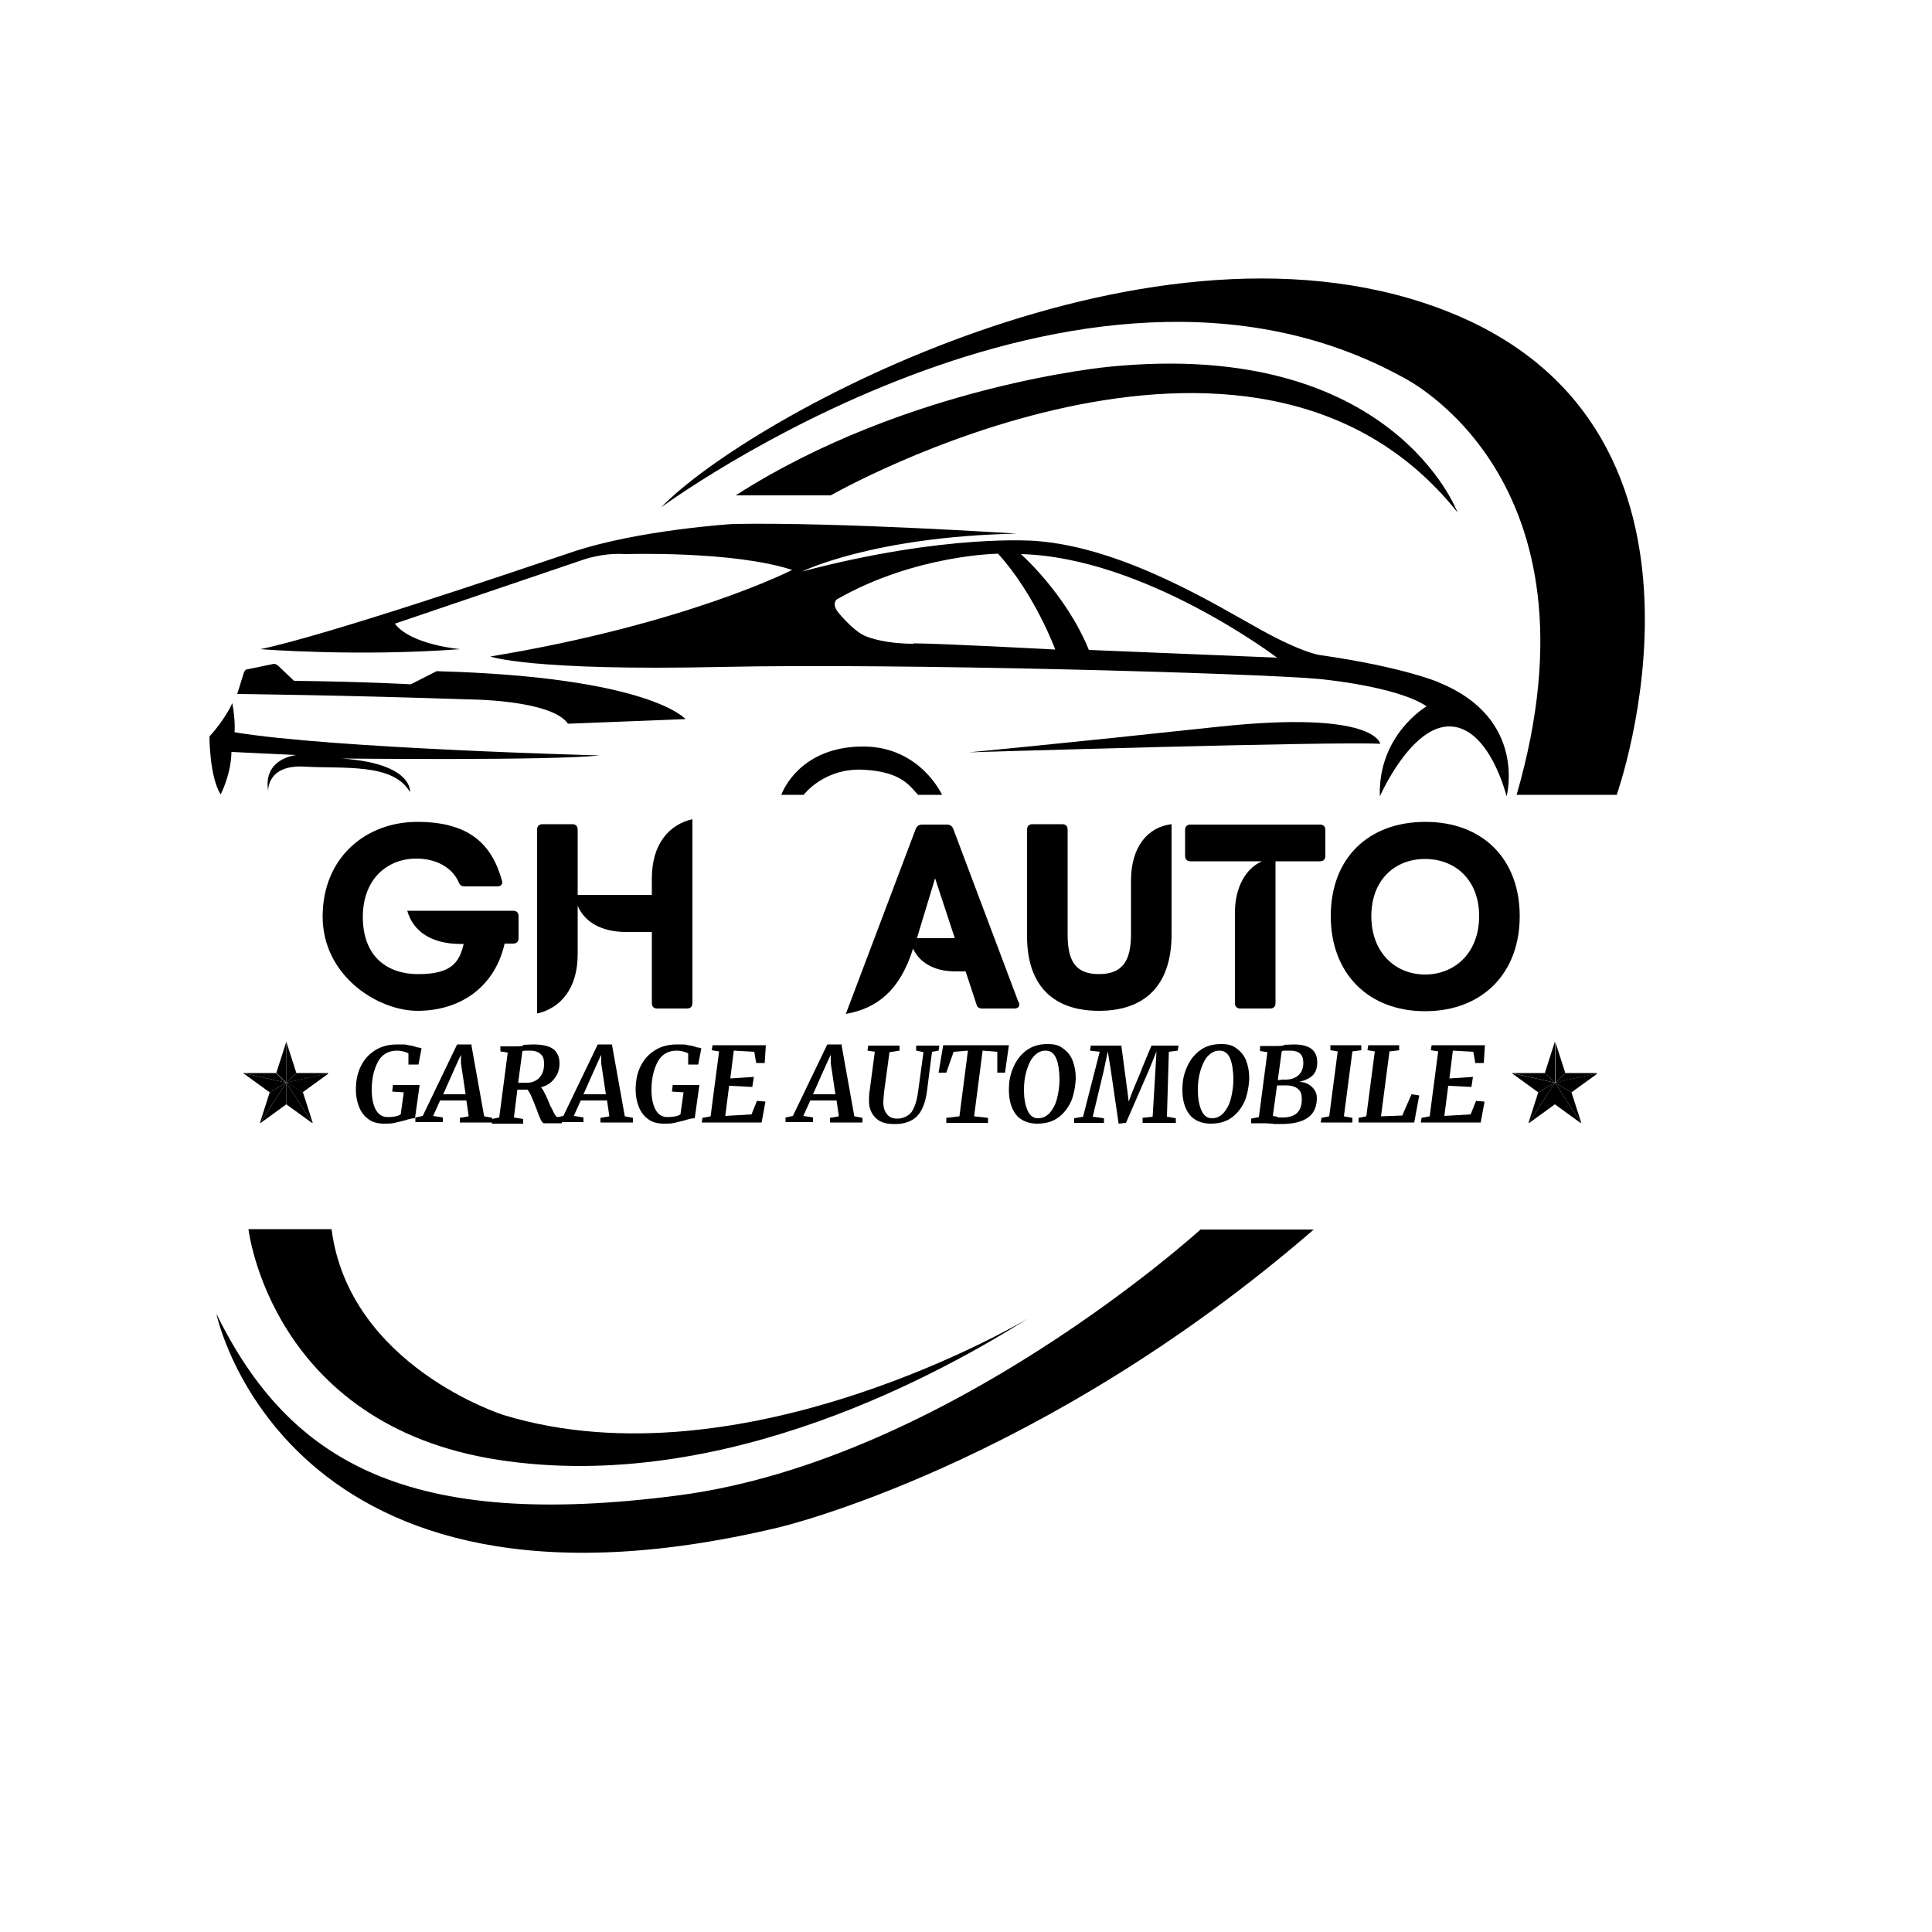 <svg xmlns="http://www.w3.org/2000/svg" xmlns:xlink="http://www.w3.org/1999/xlink" id="Calque_1" viewBox="0 0 500 500"><defs><style>      .st0 {        clip-path: url(#clippath-6);      }      .st1 {        clip-path: url(#clippath-7);      }      .st2 {        clip-path: url(#clippath-17);      }      .st3 {        clip-path: url(#clippath-15);      }      .st4 {        clip-path: url(#clippath-18);      }      .st5 {        clip-path: url(#clippath-4);      }      .st6 {        clip-path: url(#clippath-9);      }      .st7 {        clip-path: url(#clippath-10);      }      .st8 {        clip-path: url(#clippath-11);      }      .st9 {        fill: none;      }      .st10 {        clip-path: url(#clippath-1);      }      .st11 {        isolation: isolate;      }      .st12 {        clip-path: url(#clippath-5);      }      .st13 {        clip-path: url(#clippath-20);      }      .st14 {        clip-path: url(#clippath-8);      }      .st15 {        clip-path: url(#clippath-3);      }      .st16 {        clip-path: url(#clippath-12);      }      .st17 {        clip-path: url(#clippath-14);      }      .st18 {        clip-path: url(#clippath-19);      }      .st19 {        clip-path: url(#clippath-16);      }      .st20 {        clip-path: url(#clippath-2);      }      .st21 {        clip-path: url(#clippath-13);      }      .st22 {        clip-path: url(#clippath);      }    </style><clipPath id="clippath"><rect class="st9" x="54.2" y="93.3" width="336.5" height="286.7"></rect></clipPath><clipPath id="clippath-1"><rect class="st9" x="74" y="280" width="8" height="10.6"></rect></clipPath><clipPath id="clippath-2"><rect class="st9" x="74" y="277.3" width="10.9" height="6.7"></rect></clipPath><clipPath id="clippath-3"><rect class="st9" x="74" y="277.3" width="10.9" height="4"></rect></clipPath><clipPath id="clippath-4"><rect class="st9" x="74" y="269.6" width="4" height="11.7"></rect></clipPath><clipPath id="clippath-5"><rect class="st9" x="71.3" y="269.6" width="4" height="11.7"></rect></clipPath><clipPath id="clippath-6"><rect class="st9" x="62.9" y="277.3" width="12.4" height="6.7"></rect></clipPath><clipPath id="clippath-7"><rect class="st9" x="62.9" y="277.3" width="12.4" height="4"></rect></clipPath><clipPath id="clippath-8"><rect class="st9" x="66" y="280" width="9.3" height="10.6"></rect></clipPath><clipPath id="clippath-9"><rect class="st9" x="74" y="280" width="8" height="10.6"></rect></clipPath><clipPath id="clippath-10"><rect class="st9" x="66" y="280" width="9.3" height="10.6"></rect></clipPath><clipPath id="clippath-11"><rect class="st9" x="402.3" y="280" width="8" height="10.6"></rect></clipPath><clipPath id="clippath-12"><rect class="st9" x="402.3" y="277.3" width="10.9" height="6.7"></rect></clipPath><clipPath id="clippath-13"><rect class="st9" x="402.3" y="277.3" width="10.9" height="4"></rect></clipPath><clipPath id="clippath-14"><rect class="st9" x="402.3" y="269.6" width="4" height="11.7"></rect></clipPath><clipPath id="clippath-15"><rect class="st9" x="399.7" y="269.6" width="4" height="11.7"></rect></clipPath><clipPath id="clippath-16"><rect class="st9" x="391.3" y="277.3" width="12.4" height="6.7"></rect></clipPath><clipPath id="clippath-17"><rect class="st9" x="391.3" y="277.3" width="12.4" height="4"></rect></clipPath><clipPath id="clippath-18"><rect class="st9" x="394.3" y="280" width="9.3" height="10.6"></rect></clipPath><clipPath id="clippath-19"><rect class="st9" x="402.3" y="280" width="8" height="10.6"></rect></clipPath><clipPath id="clippath-20"><rect class="st9" x="394.3" y="280" width="9.3" height="10.6"></rect></clipPath></defs><path d="M250.8,194.7s23.4-2.2,64.3-6.6c41-4.4,42.1,4.4,42.1,4.4-11.4-.7-106.4,2.2-106.4,2.2h0ZM61.5,179.6s27.6.3,59.5,1.4c0,0,21.6,0,26,6.3l30.4-1.2s-9.1-10.9-64.4-12.4l-6.7,3.4s-12-.7-30.2-.9l-4.1-3.9c-.4-.4-1-.6-1.6-.4l-6.3,1.3c-.5,0-.8.4-1,.9l-1.7,5.5h.1ZM171.1,131.3s108-79.6,191.7-33.8c0,0,53.6,25.6,29.7,108.2h25.9s33.4-93.7-42.8-124.7-181.8,26.8-204.5,50.3ZM310.8,318.1s-65.6,59.8-135.2,68.9c-69.7,9.1-100.6-8.3-119.6-47,0,0,17.7,85.8,145.5,55.3,0,0,67.6-15.7,138.5-77.1h-29.3,0Z"></path><g class="st22"><path d="M372.4,176.6s-9.2-4-31-7.1c0,0-4.4-.6-14.9-6.4-10.6-5.8-35.3-21.4-58.4-23.1,0,0-23-2-60.5,7.9,0,0,18.1-9,55.5-9.8,0,0-45.6-3-73.3-2.5,0,0-24.6,1.5-41.8,7.3s-63.8,21.6-80.6,25.1c0,0,25.1,2,51.7,0,0,0-12.8-1.1-16.9-6.6l48.6-16.5s5.1-1.9,11-1.5c0,0,28-.9,43.2,4.1,0,0-27.3,14-78.1,22.4,0,0,10.2,3.8,60,2.7,45.4-1,137.4,1.6,154.3,3.1,0,0,20.2,1.8,28,7.1,0,0-12.6,7.3-12.1,23.3,0,0,8.1-18.5,18.3-18.1s14.5,18.1,14.5,18.1c0,0,5.5-20.2-17.6-29.5h.1ZM236.4,166.6c-6.8,0-11.4-1.4-13.1-2.3s-4.1-3.1-6.2-5.6c-2.1-2.5-.5-3.6-.5-3.6,20.3-11.6,41.7-11.8,41.7-11.8,9.6,10.6,14.8,24.8,14.8,24.8,0,0-29.9-1.6-36.7-1.6h0ZM281.8,168.2c-5.9-14.5-17.6-24.8-17.6-24.8,32,.8,66.3,26.8,66.3,26.8l-48.7-2ZM60.1,182s-1.7,4-5.9,8.6c0,0,0,10.4,2.9,15,0,0,2.7-5.1,2.8-11l16.8.8s-8.7.8-7.3,9.3c0,0-.4-6.9,9.5-6.3s22.9-1,27.2,6.6c0,0,1-7.4-17.7-8.7,0,0,54.4.6,66.7-.8,0,0-69.3-1.8-94.4-6,0,0,.3-2.8-.6-7.6h0ZM208,205.7s5.2-7,15.4-6.5,12.2,4.5,14.2,6.5h6.2s-5.6-12.4-20.2-12.5c-14.6-.1-20.1,9.1-21.4,12.5h5.9,0ZM377.2,132.6s-16.7-45-90-37.7c0,0-52.2,4.7-96.8,33.3h24.6s109-62.4,162.2,4.4ZM64.3,318.1s5.8,50.6,64.6,59.7c58.8,9.1,115.7-23.1,137.2-36.6,0,0-73.4,44-135.8,25,0,0-39.9-12.6-44.5-48.1h-21.5Z"></path></g><g class="st10"><path d="M81,290.8l-6.9-10.6,4.3,2.5s2.6,8.1,2.6,8.1Z"></path></g><g class="st20"><path d="M85.2,277.7l-6.9,5-4.3-2.5,11.1-2.5h.1Z"></path></g><g class="st15"><path d="M85.2,277.7l-11.1,2.5,2.6-2.5h8.5Z"></path></g><g class="st5"><path d="M76.7,277.7l-2.6,2.5v-10.6l2.6,8.1Z"></path></g><g class="st12"><path d="M74.1,269.6v10.6l-2.6-2.5,2.6-8.1Z"></path></g><g class="st0"><path d="M74.1,280.2l-4.3,2.5-6.9-5,11.1,2.5h0Z"></path></g><g class="st1"><path d="M71.4,277.7l2.6,2.5-11.1-2.5h8.5Z"></path></g><g class="st14"><path d="M74.1,280.2v5.6l-6.9,5,6.9-10.6Z"></path></g><g class="st6"><path d="M81,290.8l-6.9-5v-5.6l6.9,10.6Z"></path></g><g class="st7"><path d="M74.1,280.2l-6.9,10.6,2.6-8.1s4.3-2.5,4.3-2.5Z"></path></g><g class="st8"><path d="M409.3,290.8l-6.9-10.6,4.3,2.5,2.6,8.1Z"></path></g><g class="st16"><path d="M413.6,277.7l-6.9,5-4.3-2.5,11.1-2.5h0Z"></path></g><g class="st21"><path d="M413.6,277.7l-11.1,2.5,2.6-2.5h8.5Z"></path></g><g class="st17"><path d="M405.1,277.7l-2.6,2.5v-10.6l2.6,8.1Z"></path></g><g class="st3"><path d="M402.4,269.6v10.6l-2.6-2.5,2.6-8.1Z"></path></g><g class="st19"><path d="M402.4,280.2l-4.3,2.5-6.9-5,11.1,2.5h0Z"></path></g><g class="st2"><path d="M399.8,277.7l2.6,2.5-11.1-2.5h8.5Z"></path></g><g class="st4"><path d="M402.4,280.2v5.6l-6.9,5,6.9-10.6Z"></path></g><g class="st18"><path d="M409.3,290.8l-6.9-5v-5.6l6.9,10.6Z"></path></g><g class="st13"><path d="M402.4,280.2l-6.9,10.6,2.6-8.1,4.3-2.5Z"></path></g><g class="st11"><g class="st11"><path d="M134.2,237v5.8c0,.9-.5,1.4-1.4,1.4h-2.2c-2.7,11.8-12.1,17.4-22.5,17.4s-24.6-9.1-24.6-24.4,11.2-24.5,24.5-24.5,19.3,5.7,21.9,15.2c.3,1-.3,1.5-1.3,1.5h-8.3c-.8,0-1.3-.3-1.6-1.1-1.7-3.9-6-6.1-10.9-6.1-7.7,0-13.9,5.4-13.9,15.1s5.7,14.8,14.4,14.8,10.6-3.2,11.7-7.8h-.7c-8.1,0-12.5-3.6-13.9-8.6h27.4c.9,0,1.4.5,1.4,1.4Z"></path><path d="M168.7,227.3c0-8.8,4.4-13.9,10.5-15.3v47.6c0,.9-.5,1.4-1.4,1.4h-7.7c-.9,0-1.4-.5-1.4-1.4v-18.4h-6.6c-6.6,0-10.9-2.7-12.6-6.8v12.6c0,8.8-4.4,13.9-10.5,15.3v-47.6c0-.9.5-1.4,1.4-1.4h7.7c.9,0,1.4.5,1.4,1.4v16.9h19.2v-4.3Z"></path><path d="M263.7,259.4c0,.2.1.4.1.6,0,.6-.5,1-1.3,1h-8.3c-.8,0-1.3-.3-1.5-1.1l-2.8-8.5h-2.6c-5.7,0-9.4-2.4-11-5.9-3.4,10.9-9.4,15.5-17.4,16.9l18.1-47.9c.3-.7.8-1.1,1.6-1.1h6.5c.8,0,1.3.4,1.6,1.1l16.9,44.9ZM237.3,242.8h9.8l-5.1-15.5-4.7,15.5Z"></path><path d="M265.8,242.4v-27.7c0-.9.5-1.4,1.4-1.4h7.7c.9,0,1.4.5,1.4,1.4v27.1c0,6.6,1.8,10.3,8.1,10.3s8.3-3.7,8.3-10.3v-13.9c0-8.8,4.4-13.9,10.5-14.6v28.5c0,13.2-6.9,19.8-18.8,19.8s-18.6-6.6-18.6-19.3Z"></path><path d="M341.6,213.4c.9,0,1.4.5,1.4,1.4v6.7c0,.9-.5,1.4-1.4,1.4h-11.5v36.7c0,.9-.5,1.4-1.4,1.4h-7.7c-.9,0-1.4-.5-1.4-1.4v-23.5c0-6.4,2.8-11.4,7-13.2h-18.5c-.9,0-1.4-.5-1.4-1.4v-6.7c0-.9.5-1.4,1.4-1.4h33.5Z"></path><path d="M344.4,237.1c0-15.1,9.8-24.4,24.5-24.4s24.4,9.5,24.4,24.4-9.8,24.6-24.5,24.6-24.4-9.8-24.4-24.6ZM382.8,237.1c0-9.4-6.2-14.8-14-14.8s-13.9,5.4-13.9,14.8,6.2,15.1,13.9,15.1,14-5.6,14-15.1Z"></path></g></g><g class="st11"><g class="st11"><path d="M105,289.9c-1.1.3-2.1.5-2.9.7-.8.2-1.7.2-2.7.2-1.7,0-3.1-.4-4.1-1.2-1.1-.8-1.9-1.9-2.4-3.2-.5-1.3-.8-2.8-.8-4.3,0-2.4.4-4.4,1.3-6.2.9-1.8,2.1-3.1,3.7-4.1,1.6-1,3.5-1.5,5.7-1.5s2.2,0,2.9.2c.7.1,1.3.2,1.8.4s.8.2.9.2l.7.2-.8,4.2h-2.6v-2.9c-.9-.4-1.8-.7-2.9-.7-2.3,0-4,1-5,2.9s-1.6,4.3-1.6,7.2c0,2,.3,3.7,1,5.1.7,1.3,1.7,2,3.1,2s2.7-.2,3.4-.7l.8-5.7-3-.2.2-1.7h6.9l-1.2,8.6c-.7,0-1.5.2-2.2.4Z"></path><path d="M122,270.5l3.3,18.4,2.1.4v1.2h-8.4v-1.2c0,0,2.3-.4,2.3-.4l-.6-4.1h-6.8l-1.8,4,2.5.4v1.2h-7.1v-1.2c.1,0,1.9-.4,1.9-.4l8.9-18.5h3.8ZM114.7,283.2h5.8l-1.2-8v-2.2c-.1,0-4.6,10.2-4.6,10.2Z"></path><path d="M135.4,270.4c.9,0,1.8-.1,2.5-.1,2.5,0,4.2.4,5.3,1.2,1,.8,1.6,2,1.6,3.7,0,1.5-.4,2.8-1.3,3.9-.8,1.1-2,1.9-3.5,2.3.3.3.7.9,1,1.6.4.7.8,1.7,1.3,2.9.1.3.2.5.3.6.4.8.7,1.4.9,1.8.2.3.4.6.7.8.3.2.7.3,1.2.3v1.3h-4.6c-.2,0-.4-.2-.7-.6-.2-.4-.5-1.1-.9-2.1l-.2-.6c-.6-1.6-1.1-2.8-1.5-3.7-.4-.9-.8-1.5-1-1.7h-2.6l-.9,7.2,2.4.4v1.2h-8.1v-1.2c0,0,1.9-.4,1.9-.4l2.2-16.8-1.9-.3v-1.3h3.9c.4,0,1.1,0,1.9-.1ZM136.5,280.2c1.3,0,2.3-.5,3.1-1.3.8-.9,1.2-2,1.2-3.5s-.3-2.1-.9-2.6c-.6-.6-1.5-.9-2.8-.9s-1.3,0-1.9.1l-1.1,8.2c.3,0,1.2,0,2.4,0Z"></path><path d="M158.4,270.5l3.3,18.4,2.1.4v1.2h-8.4v-1.2c0,0,2.3-.4,2.3-.4l-.6-4.1h-6.8l-1.8,4,2.5.4v1.2h-7.1v-1.2c.1,0,1.9-.4,1.9-.4l8.9-18.5h3.8ZM151,283.2h5.8l-1.2-8v-2.2c-.1,0-4.6,10.2-4.6,10.2Z"></path><path d="M177.4,289.9c-1.1.3-2.1.5-2.9.7-.8.2-1.7.2-2.7.2-1.7,0-3.1-.4-4.1-1.2-1.1-.8-1.9-1.9-2.4-3.2-.5-1.3-.8-2.8-.8-4.3,0-2.4.4-4.4,1.3-6.2.9-1.8,2.1-3.1,3.7-4.1,1.6-1,3.5-1.5,5.7-1.5s2.2,0,2.9.2c.7.1,1.3.2,1.8.4s.8.2.9.2l.7.2-.8,4.2h-2.6v-2.9c-.9-.4-1.8-.7-2.9-.7-2.3,0-4,1-5,2.9s-1.6,4.3-1.6,7.2c0,2,.3,3.7,1,5.1.7,1.3,1.7,2,3.1,2s2.7-.2,3.4-.7l.8-5.7-3-.2.2-1.7h6.9l-1.2,8.6c-.7,0-1.5.2-2.2.4Z"></path><path d="M198.2,270.5l-.3,4.6h-2.2l-.5-2.9-5.3-.3-.9,7.2,6.1-.4-.4,2.6-6-.3-1,7.8,6.8-.4,1.4-3.5,2.2.2-1,5.4h-15.5l.2-1.2,2.1-.4,2.2-16.8-1.9-.3.2-1.3h13.9Z"></path><path d="M217.8,270.5l3.3,18.4,2.1.4v1.2h-8.4v-1.2c0,0,2.3-.4,2.3-.4l-.6-4.1h-6.8l-1.8,4,2.5.4v1.2h-7.1v-1.2c.1,0,1.9-.4,1.9-.4l8.9-18.5h3.8ZM210.4,283.2h5.8l-1.2-8v-2.2c-.1,0-4.6,10.2-4.6,10.2Z"></path><path d="M237.3,288.9c-1.3,1.3-3.2,2-5.7,2s-3.9-.5-5-1.6c-1.1-1.1-1.7-2.5-1.7-4.3,0-.9,0-1.7.1-2.2l1.4-10.6-1.9-.3.2-1.3h8.1v1.3c-.1,0-2.6.4-2.6.4l-1.4,10.3c-.1,1.2-.2,2-.2,2.6,0,1.4.3,2.4,1,3.2.6.8,1.5,1.1,2.7,1.1s2.8-.6,3.6-1.7c.8-1.2,1.4-2.9,1.7-5.3l1.4-10.2-1.9-.4v-1.3h6l-.2,1.3-1.7.3-1.3,10.2c-.4,3-1.3,5.2-2.6,6.5Z"></path><path d="M261.1,270.5l-1,7.1h-2s0-5.4,0-5.4l-3.8-.3-2.2,17,3.6.4v1.3h-10.8v-1.3c.1,0,3.4-.4,3.4-.4l2.2-17-3.7.3-1.9,5.4h-2l1.2-7.1h17.1Z"></path><path d="M275.2,271.4c1.1.8,1.9,1.8,2.4,3.1.5,1.3.8,2.8.8,4.4s-.4,4.1-1.1,5.9c-.8,1.8-1.9,3.3-3.4,4.4s-3.3,1.6-5.5,1.6-4.3-.8-5.5-2.4c-1.2-1.6-1.8-3.7-1.8-6.3s.4-4.1,1.2-6c.8-1.8,1.9-3.2,3.4-4.3,1.5-1.1,3.3-1.6,5.4-1.6s3.1.4,4.1,1.2ZM267.7,273.2c-.9.9-1.5,2.2-2,3.8-.5,1.6-.7,3.3-.7,5.1,0,2.1.3,3.8.9,5.2.6,1.4,1.5,2.1,2.7,2.1s2.1-.4,3-1.3c.8-.9,1.5-2.1,1.9-3.6.4-1.5.7-3.3.7-5.2s-.3-4.2-.9-5.5c-.6-1.3-1.5-1.9-2.7-1.9s-2.1.5-3,1.4Z"></path><path d="M295.5,276.6c1.3-3.1,2.1-5.1,2.5-6h7l-.2,1.3-2.3.3-.5,16.8,2.3.4v1.2h-8.6v-1.3c.1,0,2.6-.3,2.6-.3l.7-11.6.3-5.3-1.9,4.7-6,13.8-1.9.2-2-13.7-.8-5-1.1,5.2-2.8,11.7,2.9.4v1.2h-7.7v-1.2c.1,0,2.3-.4,2.3-.4l4.3-16.8-2.5-.3.2-1.3h7.9l1.6,12,.3,2.5.9-2.4c.7-1.8,1.6-3.8,2.5-6Z"></path><path d="M320.1,271.4c1.1.8,1.9,1.8,2.4,3.1.5,1.3.8,2.8.8,4.4s-.4,4.1-1.1,5.9c-.8,1.8-1.9,3.3-3.4,4.4s-3.3,1.6-5.5,1.6-4.3-.8-5.5-2.4c-1.2-1.6-1.8-3.7-1.8-6.3s.4-4.1,1.2-6c.8-1.8,1.9-3.2,3.4-4.3,1.5-1.1,3.3-1.6,5.4-1.6s3.1.4,4.1,1.2ZM312.7,273.2c-.9.9-1.5,2.2-2,3.8-.5,1.6-.7,3.3-.7,5.1,0,2.1.3,3.8.9,5.2.6,1.4,1.5,2.1,2.7,2.1s2.1-.4,3-1.3c.8-.9,1.5-2.1,1.9-3.6.4-1.5.7-3.3.7-5.2s-.3-4.2-.9-5.5c-.6-1.3-1.5-1.9-2.7-1.9s-2.1.5-3,1.4Z"></path><path d="M332.3,270.4c1,0,1.9-.1,2.5-.1,4.1,0,6.1,1.5,6.1,4.6s-1.6,4.3-4.7,5.1c.9,0,1.7.2,2.4.6.7.4,1.2.9,1.6,1.5.4.6.6,1.3.6,2,0,2.4-.8,4.1-2.4,5.2s-3.9,1.6-7,1.6-1.3,0-2.1-.1c-.9,0-1.5-.1-1.9-.1h-3.6v-1.2c.1,0,2-.4,2-.4l2.2-16.8-1.9-.3v-1.3h4.2c.4,0,1.1,0,1.9-.1ZM330.7,289.2c.5,0,.9,0,1.3,0,1.6,0,2.8-.4,3.6-1.1.8-.7,1.3-1.9,1.3-3.5s-.3-2.2-1-2.8-1.7-.9-3.1-.9-1.7,0-2.3,0l-1.1,7.9c.3,0,.7.2,1.2.2ZM331.5,279.4c.2,0,.4,0,.6,0h.7c1.3,0,2.4-.4,3.2-1.1s1.3-1.8,1.3-3.2c0-2.2-1.1-3.2-3.4-3.2s-1.7,0-2.2.2l-1,7.4c.3,0,.6,0,.8,0Z"></path><path d="M352.3,270.5v1.3c-.1,0-2.3.3-2.3.3l-2.2,16.8,2.2.4v1.2h-8.2l.2-1.2,2-.4,2.2-16.8-1.9-.3v-1.3h8Z"></path><path d="M362.1,270.5v1.3c-.1,0-2.5.3-2.5.3l-2.2,16.8,5.5-.2,2.4-5.5,2,.3-1.3,7h-14.4v-1.2c.1,0,2-.4,2-.4l2.2-16.8-1.9-.3.2-1.3h8Z"></path><path d="M384.3,270.5l-.3,4.6h-2.2l-.5-2.9-5.3-.3-.9,7.2,6.1-.4-.4,2.6-6-.3-1,7.8,6.8-.4,1.4-3.5,2.2.2-1,5.4h-15.5l.2-1.2,2.1-.4,2.2-16.8-1.9-.3.2-1.3h13.9Z"></path></g></g></svg>
